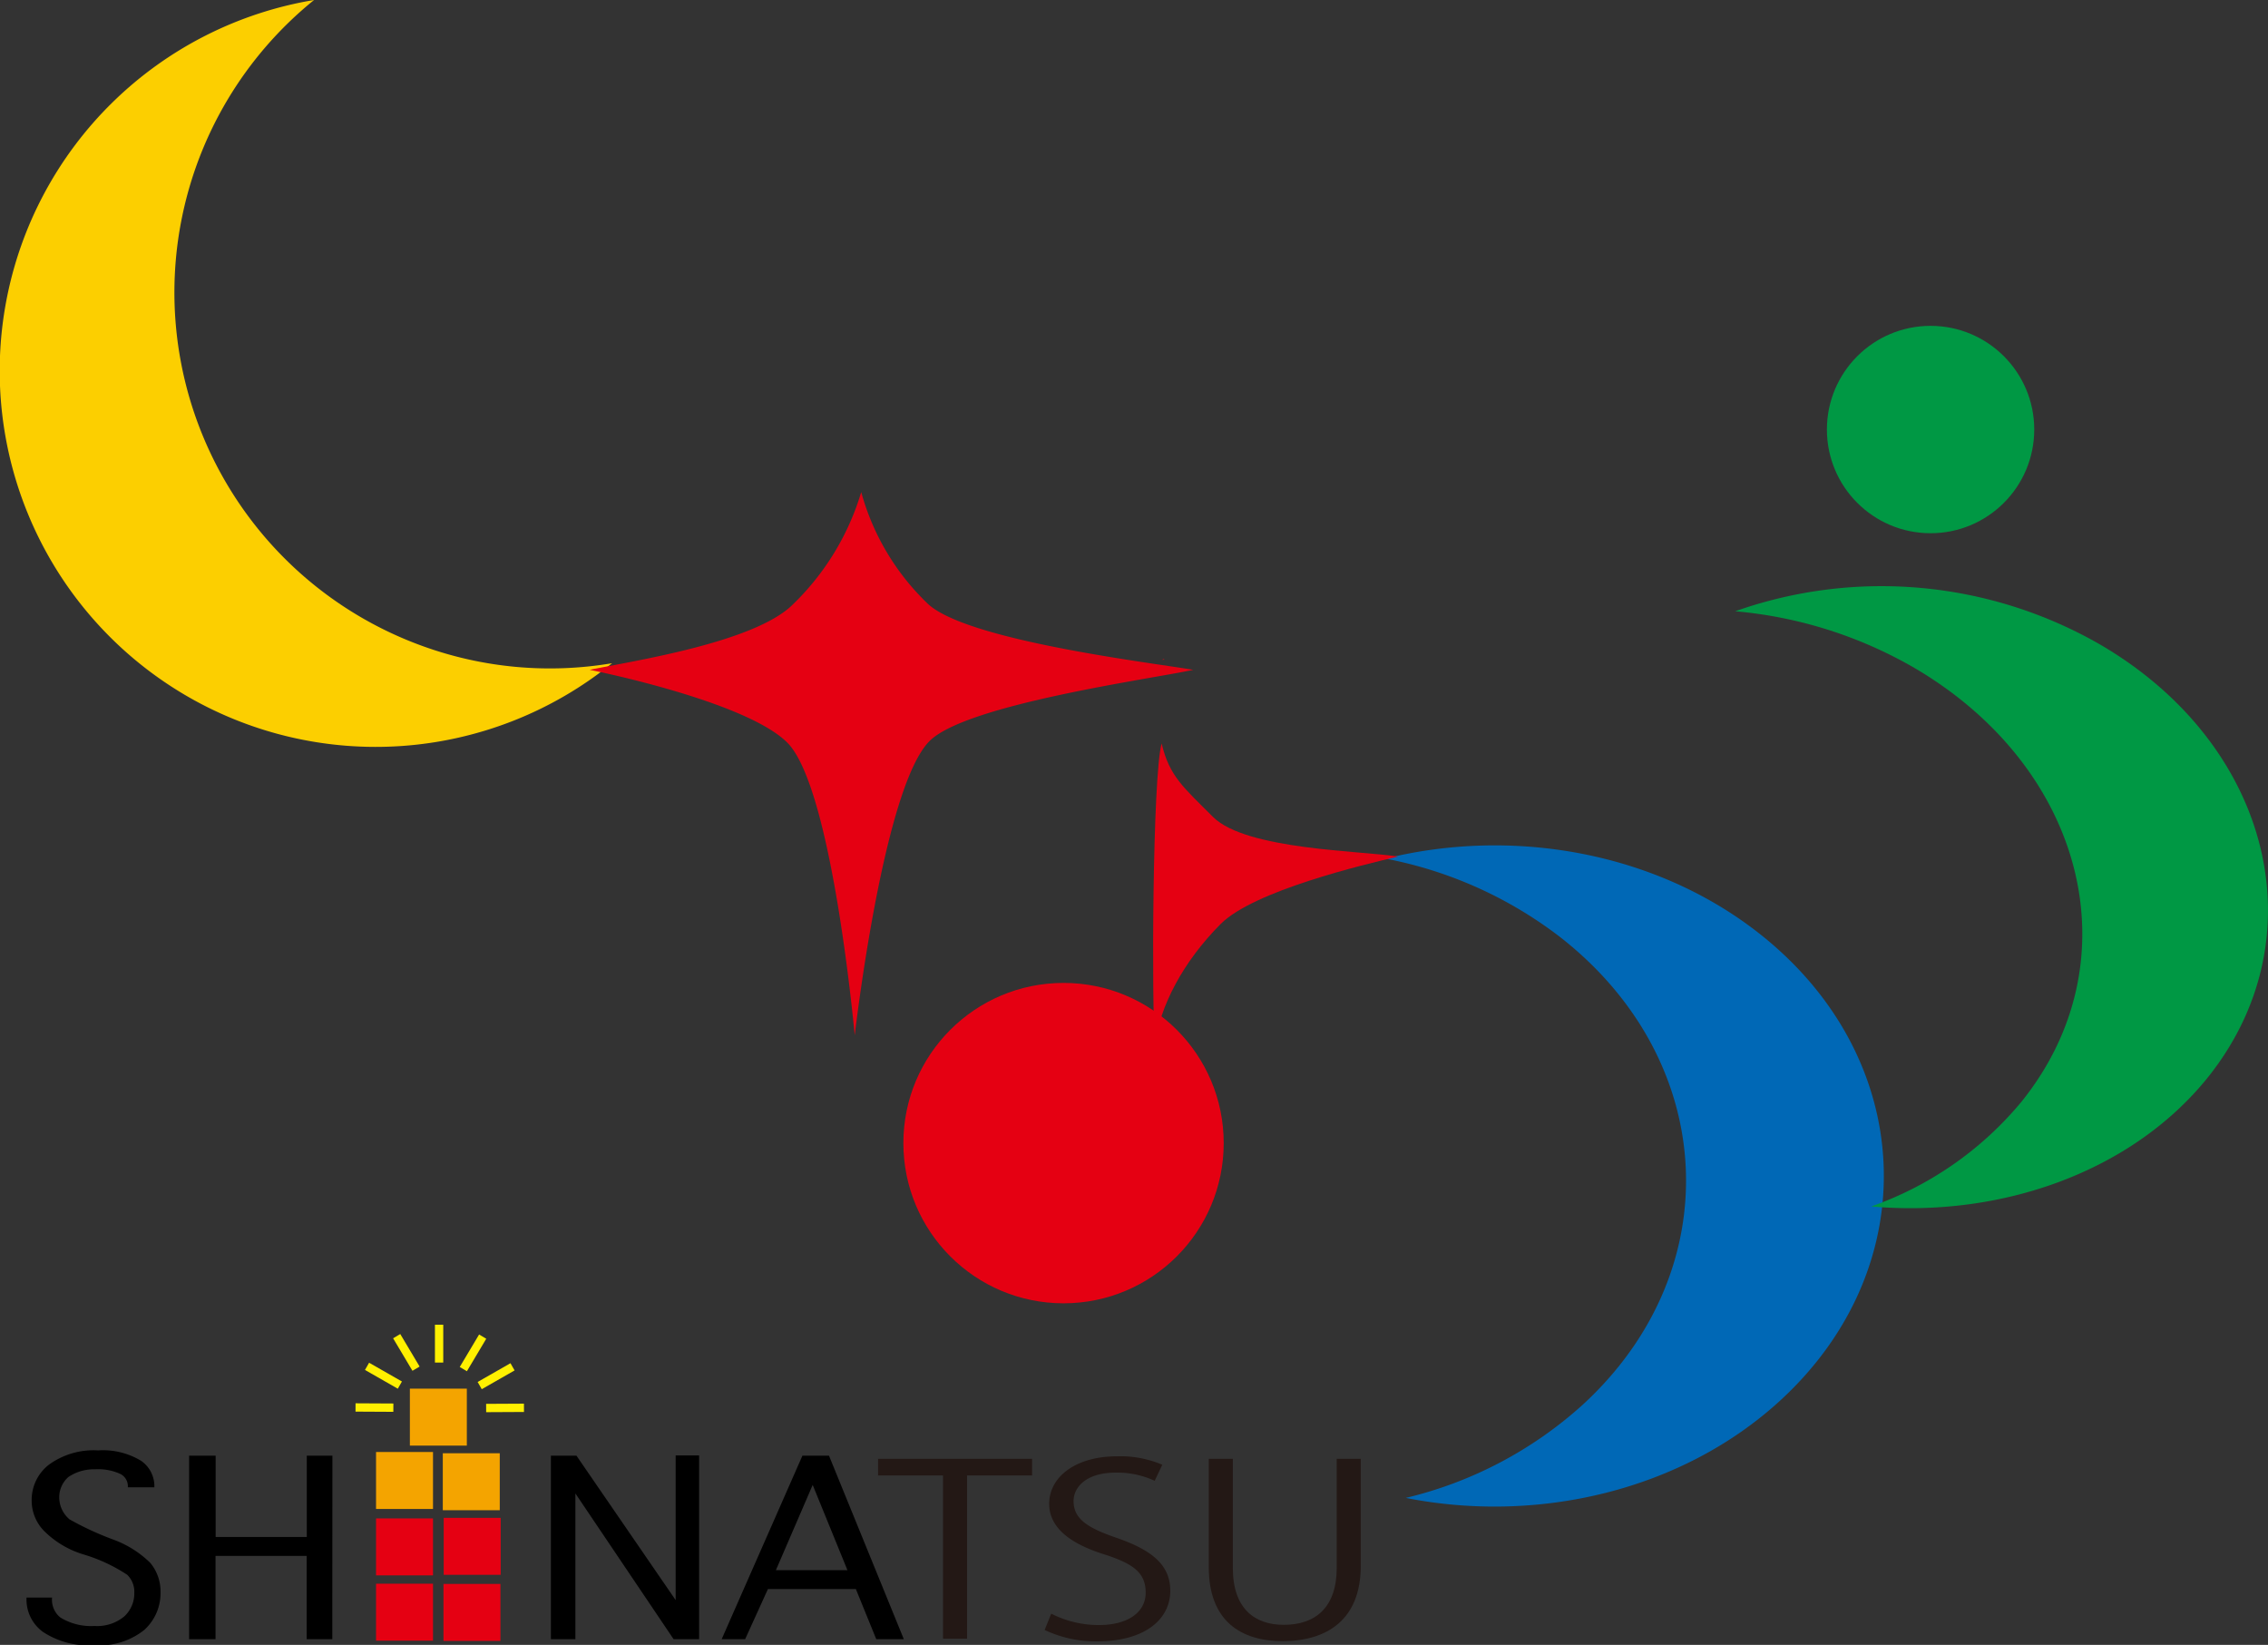 <svg id="レイヤー_1" data-name="レイヤー 1" xmlns="http://www.w3.org/2000/svg" viewBox="0 0 199.09 144.37"><rect x="0" y="0" width="199.09" height="144.37" fill="#333333" stroke="none"/><defs><style>.cls-1{fill:#fccf00;}.cls-2{fill:#0068b6;}.cls-3{fill:#009844;}.cls-4{fill:#e50012;}.cls-5{fill:#f4a400;}.cls-6{fill:#fff000;}.cls-7{fill:#231815;}</style></defs><path class="cls-1" d="M37,58.24A33,33,0,0,1,27.54,1.56,33,33,0,1,0,53.7,59.77,32.78,32.78,0,0,1,37,58.24Z" transform="translate(0.03 -1.56)"/><path class="cls-2" d="M136.94,83.82c13.89,10.86,14.79,29.22,2,41a35.37,35.37,0,0,1-15.57,8.21c11.61,2.3,24.29-.63,32.94-8.61,12.78-11.8,11.88-30.16-2-41-9.13-7.13-21.61-9.25-32.72-6.5A36.35,36.35,0,0,1,136.94,83.82Z" transform="translate(0.03 -1.56)"/><path class="cls-3" d="M168,60.17C183.08,69,187.3,86,177.41,98.27a30.12,30.12,0,0,1-13.18,9.18c11.36,1,22.79-3,29.48-11.24,9.89-12.26,5.67-29.32-9.42-38.1a38.52,38.52,0,0,0-32-2.9A38,38,0,0,1,168,60.17Z" transform="translate(0.03 -1.56)"/><path class="cls-4" d="M59,59.9,59,60l0,0,.16,0Z" transform="translate(0.03 -1.56)"/><path class="cls-4" d="M102.16,59.4l-.19.06.19,0,0,0Z" transform="translate(0.03 -1.56)"/><path class="cls-4" d="M69.08,66.74C72.7,70.36,74.64,88.65,75,92.43c.45-3.79,2.86-22.13,6.57-25.83,3.26-3.26,19.69-5.48,23.14-6.25-3.53-.61-20.07-2.57-23.37-5.87a21.37,21.37,0,0,1-5.77-9.73,22.73,22.73,0,0,1-6,9.86c-3.38,3.38-14.29,5-17.83,5.74C55.18,61.05,65.89,63.55,69.08,66.74Z" transform="translate(0.03 -1.56)"/><path class="cls-4" d="M94.07,90.71c0,.24-.07.46-.12.69l.14.14.11-.12A5.25,5.25,0,0,1,94.07,90.71Z" transform="translate(0.03 -1.56)"/><path class="cls-4" d="M79,76.34l0,0,0,0,.11,0Z" transform="translate(0.03 -1.56)"/><path class="cls-4" d="M108.93,76.62l-.13,0,.13,0,0,0Z" transform="translate(0.03 -1.56)"/><path class="cls-4" d="M101.35,93.24c.44-3.37,2.46-7.26,5.78-10.59,2.93-2.92,12.5-5.19,15.56-5.91-3.12-.51-13.33-.58-16.23-3.47-2.62-2.62-3.84-3.58-4.52-6.46C101.13,69.72,101.06,89.89,101.35,93.24Z" transform="translate(0.03 -1.56)"/><circle class="cls-4" cx="93.36" cy="100.33" r="14.06"/><circle class="cls-3" cx="169.47" cy="37.7" r="9.1"/><rect class="cls-4" x="33.01" y="139" width="5" height="5"/><rect class="cls-4" x="38.93" y="139.02" width="5" height="5"/><rect class="cls-4" x="38.95" y="133.22" width="5" height="5"/><rect class="cls-4" x="33.01" y="133.27" width="5" height="5"/><rect class="cls-5" x="35.98" y="121.88" width="5" height="5"/><rect class="cls-5" x="38.87" y="127.55" width="5" height="5"/><rect class="cls-5" x="33.01" y="127.44" width="5" height="5"/><rect class="cls-6" x="38.18" y="116.27" width="0.73" height="3.32"/><rect class="cls-6" x="39.83" y="119.94" width="3.32" height="0.73" transform="translate(-83.07 92.82) rotate(-59.22)"/><rect class="cls-6" x="41.85" y="121.99" width="3.32" height="0.73" transform="translate(-54.94 36.15) rotate(-29.75)"/><rect class="cls-6" x="42.64" y="124.77" width="3.32" height="0.73" transform="translate(-0.62 -1.33) rotate(-0.3)"/><rect class="cls-6" x="35.28" y="118.59" width="0.73" height="3.32" transform="translate(-56.49 33.63) rotate(-30.78)"/><rect class="cls-6" x="33.27" y="120.64" width="0.73" height="3.32" transform="translate(-89.21 89.26) rotate(-60.25)"/><rect class="cls-6" x="32.47" y="123.43" width="0.73" height="3.32" transform="translate(-92.39 155.72) rotate(-89.7)"/><path d="M2.3,141.78H4.54a2,2,0,0,0,.72,1.74,5.13,5.13,0,0,0,3,.75,3.73,3.73,0,0,0,2.61-.83,2.75,2.75,0,0,0,.89-2.08,2.09,2.09,0,0,0-.62-1.58A14.41,14.41,0,0,0,7.33,138a8.27,8.27,0,0,1-3.5-2.08,3.8,3.8,0,0,1-1.08-2.66,3.91,3.91,0,0,1,1.52-3.15,6.67,6.67,0,0,1,4.31-1.25,6.47,6.47,0,0,1,3.77.91,2.7,2.7,0,0,1,1.17,2.33H11.19a1.2,1.2,0,0,0-.63-1.16,4.62,4.62,0,0,0-2.25-.42,4,4,0,0,0-2.33.67A2.36,2.36,0,0,0,5.17,133a2.53,2.53,0,0,0,.9,1.91,26.51,26.51,0,0,0,3.77,1.75,9.1,9.1,0,0,1,3.32,2.07,3.9,3.9,0,0,1,.9,2.58,4.33,4.33,0,0,1-1.44,3.32,6.32,6.32,0,0,1-4.4,1.33,7.26,7.26,0,0,1-4.48-1.17A3.5,3.5,0,0,1,2.3,141.78Z" transform="translate(0.03 -1.56)"/><path d="M29.14,145.43H26.89v-7.31h-8v7.31H16.57V129.32H18.9v7.14h8v-7.14h2.25Z" transform="translate(0.03 -1.56)"/><path d="M61.34,145.43H59.1l-8.62-12.79v12.79H48.33V129.32h2.24L59.28,142v-12.7h2.06Z" transform="translate(0.03 -1.56)"/><path d="M74.36,139.37H68.08l3.23-7.48Zm-1.62-10.05H70.41l-7.09,16.11h2.06l2-4.4h7.72l1.79,4.4h2.42Z" transform="translate(0.03 -1.56)"/><path class="cls-7" d="M90.57,131.06H84.86v14.33H82.75V131.06h-5.7V129.6H90.57Z" transform="translate(0.03 -1.56)"/><path class="cls-7" d="M101.33,131.53a7.76,7.76,0,0,0-3.41-.72c-2.69,0-3.71,1.35-3.71,2.49,0,1.55,1.17,2.34,3.76,3.23,3.13,1.08,4.73,2.39,4.73,4.65,0,2.51-2.24,4.44-6.41,4.44a10.45,10.45,0,0,1-4.62-1l.58-1.43a9.23,9.23,0,0,0,4.17,1c2.59,0,4.12-1.14,4.12-2.84s-1-2.51-3.56-3.34c-2.92-.9-4.91-2.29-4.91-4.46,0-2.41,2.39-4.17,5.93-4.17a9.37,9.37,0,0,1,4,.74Z" transform="translate(0.03 -1.56)"/><path class="cls-7" d="M119.42,139c0,4.75-3,6.6-6.86,6.6-3.61,0-6.48-1.72-6.48-6.49V129.6h2.11v9.57c0,3.59,1.93,5,4.47,5,2.8,0,4.65-1.54,4.65-5V129.6h2.11Z" transform="translate(0.03 -1.56)"/></svg>